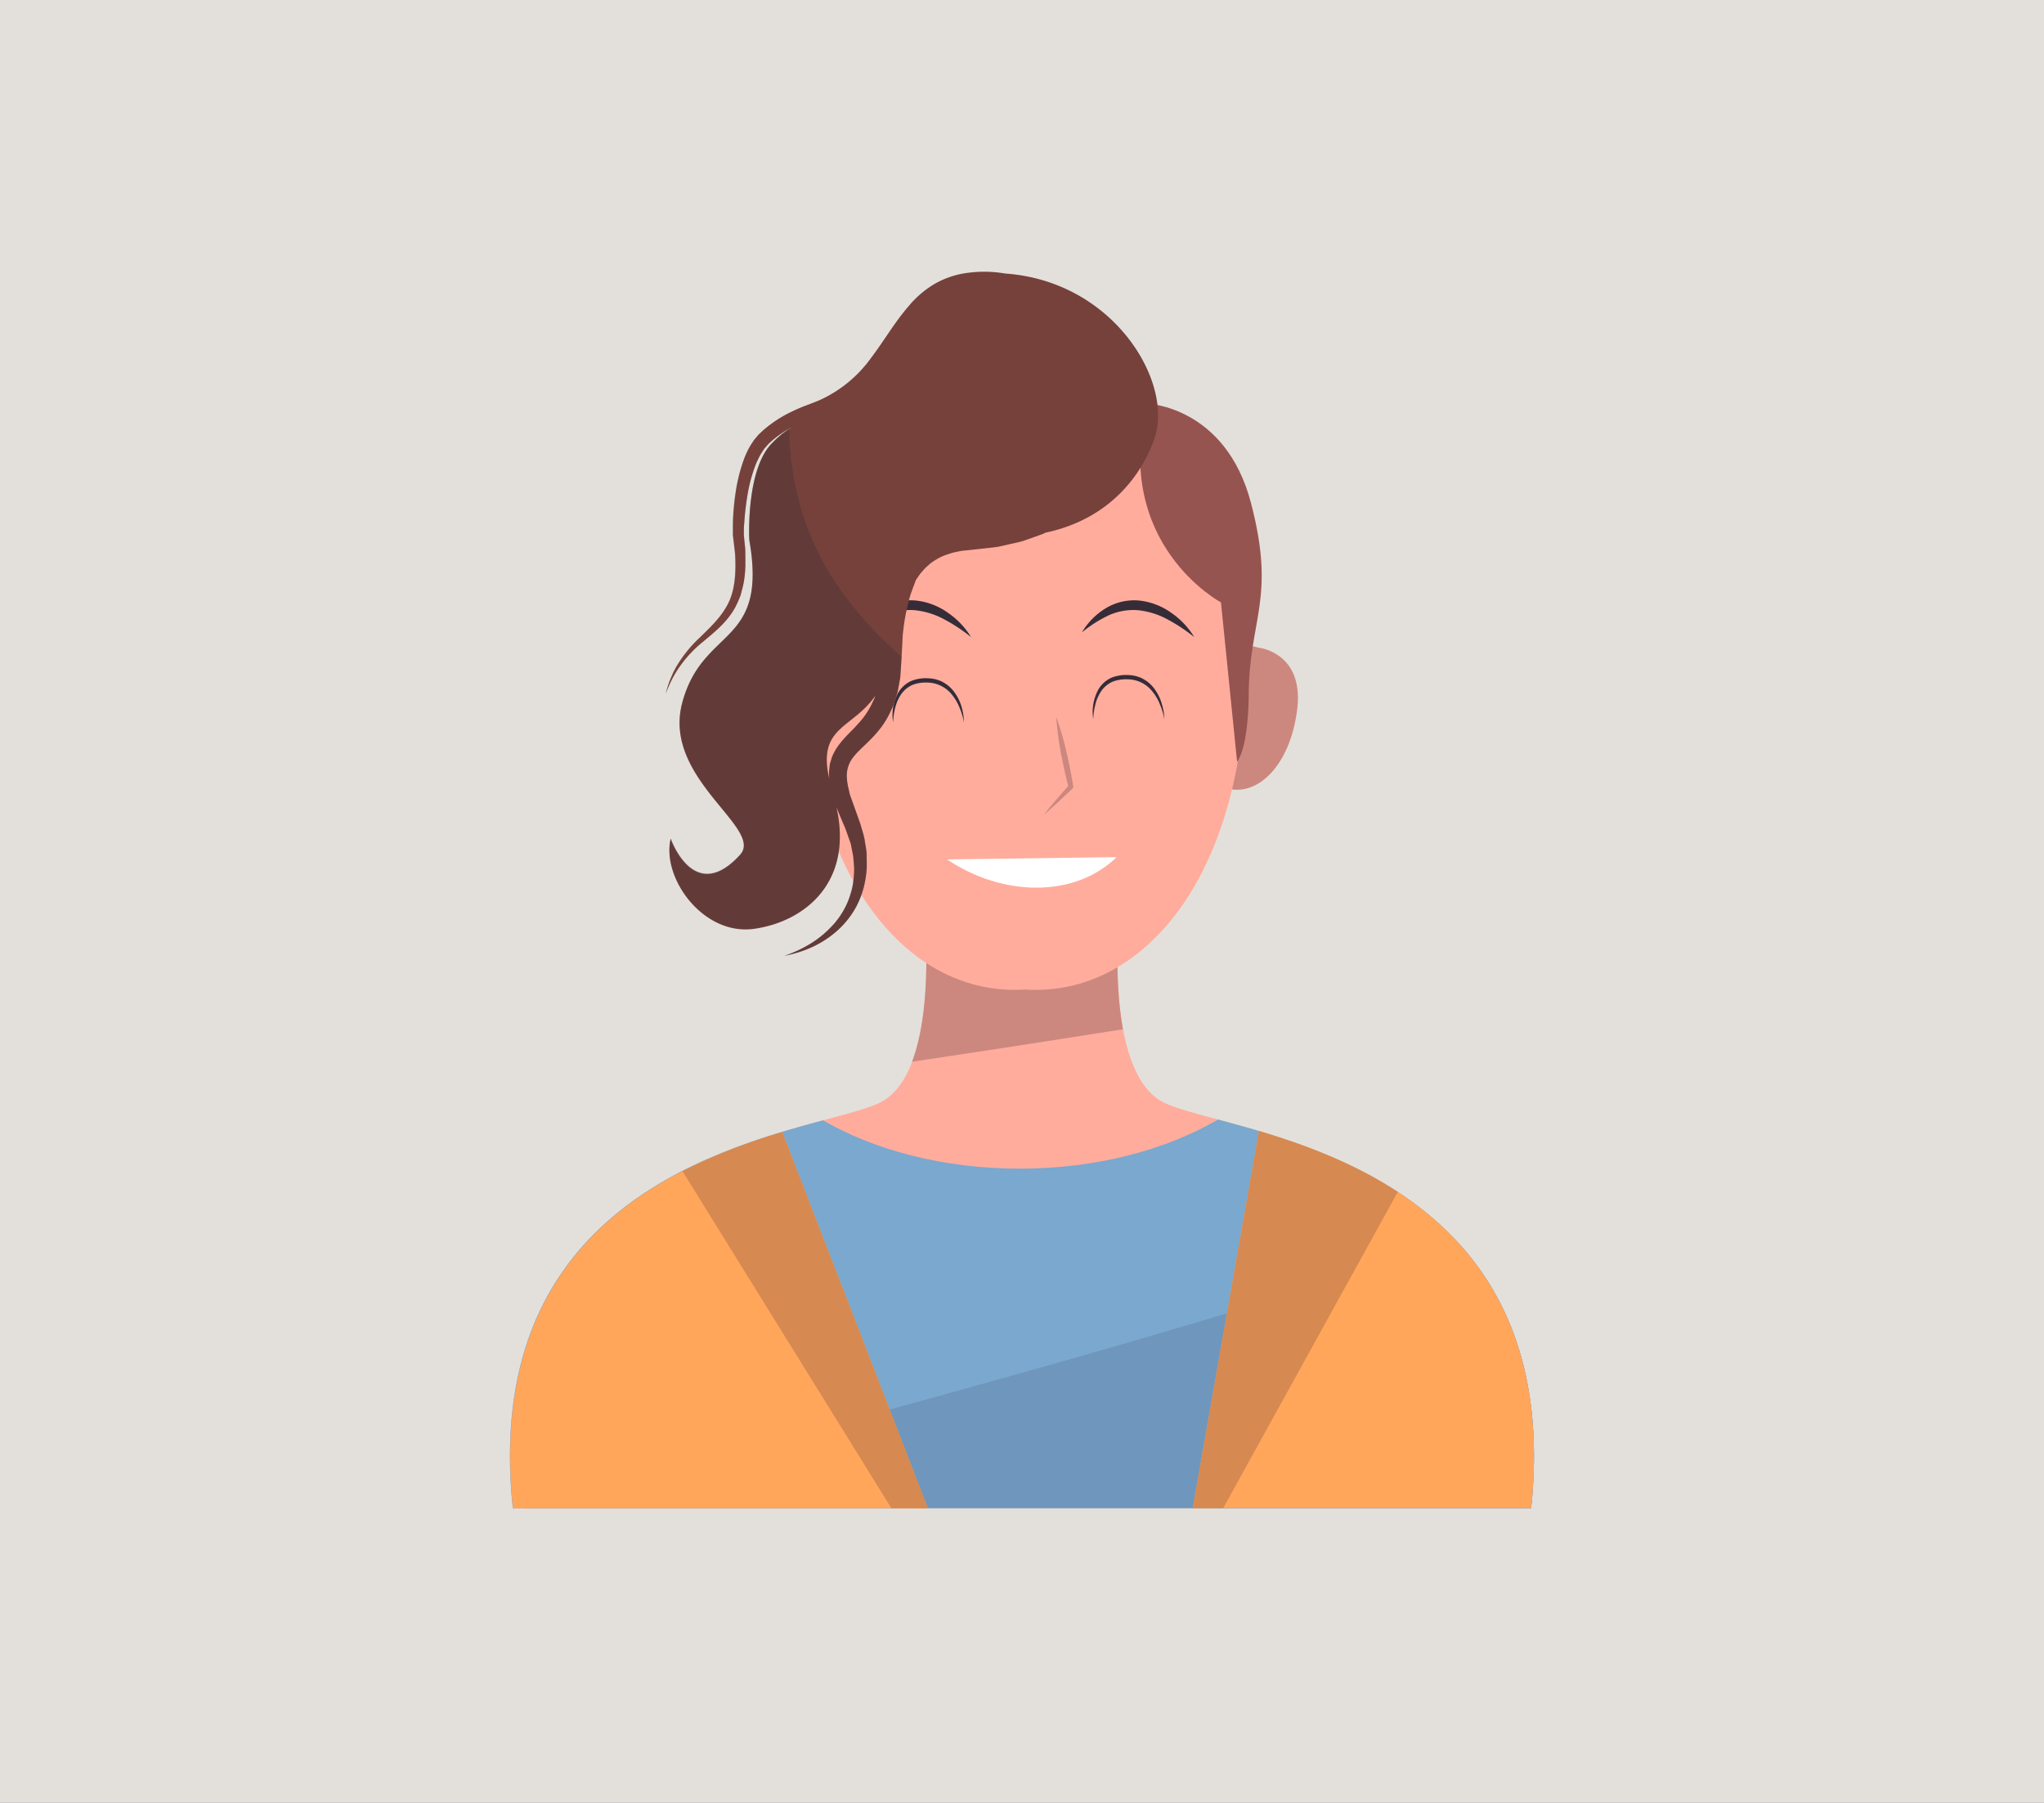 <svg xmlns="http://www.w3.org/2000/svg" viewBox="0 0 567 500"><rect x="0" y="0" width="567" height="500" fill="#808080" stroke="none"/><defs><style>.cls-1{fill:#e3e0db;stroke:#000;stroke-miterlimit:10;}.cls-2{fill:#ffac9d;}.cls-3{fill:#cc887f;}.cls-4{fill:#7aa8ce;}.cls-5{fill:#6f96bd;}.cls-6{fill:#ffa65b;}.cls-7{fill:#d68950;}.cls-8{fill:#fff;}.cls-10,.cls-9{fill:#352c38;}.cls-10{opacity:0.3;}.cls-11{fill:#965450;}.cls-12{fill:#76413b;}</style></defs><g id="OBJECTS"><rect class="cls-1" x="-52.92" y="-46.14" width="672.84" height="592.29"/><path class="cls-2" d="M322.41,305.58c-16.31-8.9-11.86-51.91-11.86-51.91l-24.44,1.57v-1.57l-2.61.79-2.61-.79v1.57l-24.44-1.57s4.45,43-11.86,51.91S131.88,318.93,142.26,418.29H424.74C435.12,318.93,338.72,314.48,322.41,305.58Z"/><path class="cls-3" d="M253,294.48q29.27-4.35,58.5-9c-2.74-14.83-1-31.81-1-31.81l-24.44,1.57v-1.57l-2.61.79-2.61-.79v1.57l-24.44-1.57S259,278.66,253,294.48Z"/><path class="cls-4" d="M337.88,310.52c-14.49,8.46-33.78,13.63-55,13.63-21,0-40.15-5.08-54.6-13.41-32.28,8.7-94.5,26.72-86.05,107.55H424.74C433.26,336.77,369.92,319.14,337.88,310.52Z"/><path class="cls-5" d="M404.41,344.63c-13,6.22-27.31,8.33-41.53,12.75q-30.13,9.38-60.49,18.05c-40.55,11.62-81.28,22.54-122,33.48l-34.84,9.38H424.74C428.37,383.53,418.92,360.41,404.41,344.63Z"/><path class="cls-6" d="M217,314c-33.52,10.11-82.22,32.22-74.69,104.34H257.37Z"/><path class="cls-6" d="M349.24,313.71,330.88,418.29h93.86C432.34,345.58,382.78,323.71,349.24,313.71Z"/><path class="cls-7" d="M247.24,418.29h10.13L217,314a164.79,164.79,0,0,0-27.67,10.85Z"/><path class="cls-7" d="M349.24,313.71,330.88,418.29h8.44l48.41-87.68C375.06,322.32,361.14,317.26,349.24,313.71Z"/><path class="cls-3" d="M235.73,190.71c-4.81-14.91-16.19-11.46-17.25-11.1-1.12.13-12.89,1.88-10.85,17.41s11.11,24.1,19.61,21.61C236,217.24,240.57,205.71,235.73,190.71Z"/><path class="cls-3" d="M331.71,190.71c4.8-14.91,16.19-11.46,17.25-11.1,1.12.13,12.88,1.88,10.85,17.41s-11.11,24.1-19.61,21.61C331.45,217.24,326.87,205.71,331.71,190.71Z"/><path class="cls-2" d="M224.07,168.12c6-65.38,55.66-61.71,60.34-61.22,4.69-.49,54.39-4.16,60.35,61.22,6,65.76-23.3,108.71-60.35,106.35C247.37,276.83,218.08,233.88,224.07,168.12Z"/><path class="cls-3" d="M293,198.88a80.5,80.5,0,0,1,2.79,9.5c.37,1.61.75,3.21,1.05,4.83s.61,3.23.87,4.86l.06.38-.23.22q-1.95,1.89-3.94,3.73c-1.33,1.21-2.67,2.44-4.06,3.6,1.12-1.43,2.29-2.81,3.46-4.19s2.37-2.72,3.58-4.06l-.17.59c-.42-1.59-.81-3.19-1.16-4.8s-.67-3.22-1-4.84A84.49,84.49,0,0,1,293,198.88Z"/><path class="cls-8" d="M309.75,237.74c-11.83,11.51-31.87,10.87-47.05.62"/><path class="cls-9" d="M331.28,176.71a47.07,47.07,0,0,0-7.45-4.93,21.85,21.85,0,0,0-8.07-2.52,16.53,16.53,0,0,0-8.16,1.39,36,36,0,0,0-7.49,4.76,19.37,19.37,0,0,1,6.51-6.63,15.22,15.22,0,0,1,9.38-2.21,18.72,18.72,0,0,1,8.92,3.41A22.05,22.05,0,0,1,331.28,176.71Z"/><path class="cls-9" d="M269.37,176.71a47.07,47.07,0,0,0-7.45-4.93,21.85,21.85,0,0,0-8.07-2.52,16.53,16.53,0,0,0-8.16,1.39,36,36,0,0,0-7.49,4.76,19.31,19.31,0,0,1,6.52-6.63,15.16,15.16,0,0,1,9.37-2.21A18.68,18.68,0,0,1,263,170,22.05,22.05,0,0,1,269.37,176.71Z"/><path class="cls-9" d="M267.41,200.4a19.69,19.69,0,0,0-1.22-4.09,13.76,13.76,0,0,0-2.1-3.6,8.85,8.85,0,0,0-7-3.39,9.81,9.81,0,0,0-2,.12,9.43,9.43,0,0,0-1.94.52,7.54,7.54,0,0,0-3.08,2.47,11.33,11.33,0,0,0-1.71,3.75,18,18,0,0,0-.61,4.22,12.83,12.83,0,0,1,1.55-8.49,8.08,8.08,0,0,1,3.4-3,9.52,9.52,0,0,1,2.2-.63,10,10,0,0,1,2.25-.16,11.5,11.5,0,0,1,2.25.26,10.56,10.56,0,0,1,1.09.34,4.62,4.62,0,0,1,1,.45,9.28,9.28,0,0,1,3.37,3,12.78,12.78,0,0,1,1.91,4A16.9,16.9,0,0,1,267.41,200.4Z"/><path class="cls-9" d="M323,199.5a19.42,19.42,0,0,0-1.22-4.08,13.66,13.66,0,0,0-2.1-3.61,8.83,8.83,0,0,0-7-3.39,10.48,10.48,0,0,0-4,.64,7.51,7.51,0,0,0-3.09,2.47,11.29,11.29,0,0,0-1.71,3.76,17.91,17.91,0,0,0-.61,4.21,12.89,12.89,0,0,1,1.55-8.49,8.11,8.11,0,0,1,3.41-3,9.55,9.55,0,0,1,2.19-.62,10,10,0,0,1,2.25-.17,11.42,11.42,0,0,1,2.25.26,10.56,10.56,0,0,1,1.09.34,4.44,4.44,0,0,1,1,.45,9.29,9.29,0,0,1,3.37,3,12.78,12.78,0,0,1,1.91,4A16.12,16.12,0,0,1,323,199.5Z"/><path class="cls-10" d="M195.08,177.92c2.8-2.41,6.43-5.08,8.84-9.44a31.51,31.51,0,0,0,1.53-3.43c.29-1.23.69-2.48.9-3.77s.36-2.61.4-3.95,0-2.72,0-4.11-.22-2.66-.33-4l-.08-1a2.38,2.38,0,0,1,0-.38v-.49c0-.67,0-1.34.09-2a76.94,76.94,0,0,1,.95-8.28,42.25,42.25,0,0,1,2.22-8.16,20.57,20.57,0,0,1,.86-1.91,13.19,13.19,0,0,1,1-1.72l.5-.79.74-.85.37-.43.1-.11v0l.15-.14.84-.77a29,29,0,0,1,4.71-3.28c0-1.43,0-2.85,0-4.28a33.84,33.84,0,0,0-7.25,4.84l-.83.78-.21.19-.19.2-.14.16-.36.43-.74.87-.74,1.11a17.6,17.6,0,0,0-1.22,2.21,21.14,21.14,0,0,0-.93,2.21,45.76,45.76,0,0,0-2.23,8.91,68.72,68.72,0,0,0-.78,8.7c0,.71,0,1.43,0,2.14v.54c0,.09,0,.62,0,.65l.12,1c.16,1.35.32,2.69.47,4,.31,5,.07,10.07-1.95,14s-5.16,6.74-7.85,9.4a35.59,35.59,0,0,0-6.24,7.65,21.61,21.61,0,0,0-1.64,3.26,17.87,17.87,0,0,0-.94,2.52c-.44,1.38-.67,2.12-.67,2.12l.87-2a29.56,29.56,0,0,1,3-5.44A34,34,0,0,1,195.08,177.92Z"/><path class="cls-11" d="M318.17,111.94s21.8.65,28.85,27.57-.64,32.06-.64,53.85c0,0,0,13.47-3.21,17.95l-4.48-44.23S308.55,151.05,318.17,111.94Z"/><path class="cls-12" d="M278.85,75.87a34.35,34.35,0,0,0-11.67,0,24.53,24.53,0,0,0-8.14,3,27.59,27.59,0,0,0-6.84,5.87c-4,4.58-7,9.84-10.57,14.53a35.68,35.68,0,0,1-13.27,11.24c-1.35.67-2.62,1.13-4.14,1.72a45.19,45.19,0,0,0-4.38,1.84,35.14,35.14,0,0,0-8.18,5.32l-.83.78-.21.19-.19.2,0,0-.1.11-.36.43-.74.87-.74,1.11a17.6,17.6,0,0,0-1.22,2.21,21.14,21.14,0,0,0-.93,2.21,45.76,45.76,0,0,0-2.23,8.91,68.72,68.72,0,0,0-.78,8.7c0,.71,0,1.43,0,2.14v.54c0,.09,0,.62,0,.65l.12,1c.16,1.35.32,2.69.47,4,.31,5,.07,10.07-1.95,14s-5.16,6.74-7.85,9.4a35.59,35.59,0,0,0-6.24,7.65,21.61,21.61,0,0,0-1.64,3.26,17.87,17.87,0,0,0-.94,2.52c-.44,1.38-.67,2.12-.67,2.12l.87-2a29.56,29.56,0,0,1,3-5.44,34,34,0,0,1,6.58-7c2.8-2.41,6.43-5.08,8.84-9.44a31.51,31.51,0,0,0,1.53-3.43c.29-1.23.69-2.48.9-3.77s.36-2.61.4-3.95,0-2.72,0-4.11-.22-2.66-.33-4l-.08-1a2.38,2.38,0,0,1,0-.38v-.49c0-.67,0-1.34.09-2a76.94,76.94,0,0,1,.95-8.28,42.25,42.25,0,0,1,2.22-8.16,20.57,20.57,0,0,1,.86-1.91,13.19,13.19,0,0,1,1-1.72l.5-.79.74-.85.37-.43.1-.11v0l.15-.14.84-.77a30.08,30.08,0,0,1,5.41-3.68c-.89.57-1.73,1.15-2.51,1.76-.4.3-.8.62-1.18,1-.15.13-.31.25-.45.38-.52.47-1,1-1.5,1.49-7,7.45-6.14,26.28-6.06,26.77,5.13,29.49-12.82,23.72-18.59,44.88s22.78,34.88,16,42.31c-12.82,14.1-19.24-4.49-19.24-4.49-2.56,10.9,9,26.93,23.08,25,13.35-1.82,27.84-12.26,22.83-34l0,.11,1.49,3.57c.45,1.12,1,2.23,1.37,3.37L236,234l.69,3.53c.07,1.18.24,2.38.25,3.56a26.4,26.4,0,0,1-.26,3.56,18,18,0,0,1-.8,3.47,19.39,19.39,0,0,1-1.32,3.33,22.4,22.4,0,0,1-4.24,5.89,27.83,27.83,0,0,1-5.83,4.6,35.23,35.23,0,0,1-6.88,3.16,33.37,33.37,0,0,0,7.35-2.26,28.6,28.6,0,0,0,6.63-4.13,24.8,24.8,0,0,0,5.22-6,24.29,24.29,0,0,0,3-7.49,30,30,0,0,0,.59-4c.09-1.35,0-2.7,0-4s-.32-2.67-.51-4-.63-2.59-1-3.9-.86-2.51-1.29-3.77l-1.27-3.54c-.2-.6-.45-1.21-.62-1.79l-.36-1.63a15.13,15.13,0,0,1-.45-3.22,8.18,8.18,0,0,1,1.87-5.45c1.28-1.67,3.28-3.29,5.15-5.27a30.84,30.84,0,0,0,2.69-3.16,24.26,24.26,0,0,0,2.19-3.66l.92-1.93.66-2c.2-.67.46-1.34.61-2l.38-2,.36-2,.14-2,.24-3.87.21-3.81a31,31,0,0,1,.29-3.71,51.63,51.63,0,0,1,1.28-7,28.66,28.66,0,0,1,1-3.47l1.18-3.17,1.15-1.67,1.44-1.65c.55-.46,1.08-1,1.64-1.42s1.19-.82,1.82-1.18,1.31-.66,2-.94l2.14-.71,2.25-.47c.77-.12,1.56-.17,2.34-.26l5.14-.56,2.53-.3c.85-.13,1.75-.37,2.62-.55,1.74-.44,3.54-.7,5.21-1.3l5-1.78.65-.33c25.67-5.42,30.74-27.84,30.74-27.84C324.44,104.12,308,77.92,278.85,75.87Zm-37,119.37a22.07,22.07,0,0,1-3.87,5.59c-1.55,1.79-3.52,3.43-5.31,5.84a12.33,12.33,0,0,0-1.22,1.94,9,9,0,0,0-.9,2.19l-.35,1.15-.12,1.17a10.45,10.45,0,0,0-.09,2.29c0,.3.06.6.1.9-3.51-14.88,6.22-14,12.71-23.32l-.23.73Z"/><path class="cls-10" d="M235.64,166.9c-11.58-14.65-16.37-31.06-16.73-48-.63.41-1.26.83-1.82,1.27-.4.3-.8.62-1.18,1-.15.13-.31.25-.45.38-.52.47-1,1-1.5,1.49-7,7.45-6.14,26.28-6.06,26.77,5.13,29.49-12.82,23.72-18.59,44.88s22.78,34.88,16,42.31c-12.82,14.1-19.24-4.49-19.24-4.49-2.56,10.9,9,26.93,23.08,25,13.35-1.82,27.84-12.26,22.83-34l0,.11,1.49,3.57c.45,1.12,1,2.23,1.37,3.37L236,234l.69,3.53c.07,1.18.24,2.38.25,3.56a26.4,26.4,0,0,1-.26,3.56,18,18,0,0,1-.8,3.47,19.39,19.39,0,0,1-1.32,3.33,22.4,22.4,0,0,1-4.24,5.89,27.83,27.83,0,0,1-5.83,4.6,35.23,35.23,0,0,1-6.88,3.16,33.37,33.37,0,0,0,7.35-2.26,28.6,28.6,0,0,0,6.63-4.13,24.8,24.8,0,0,0,5.22-6,24.29,24.29,0,0,0,3-7.49,30,30,0,0,0,.59-4c.09-1.35,0-2.7,0-4s-.32-2.67-.51-4-.63-2.59-1-3.9-.86-2.51-1.29-3.77l-1.27-3.54c-.2-.6-.45-1.21-.62-1.79l-.36-1.63a15.13,15.13,0,0,1-.45-3.22,8.18,8.18,0,0,1,1.87-5.45c1.28-1.67,3.28-3.29,5.15-5.27a30.84,30.84,0,0,0,2.69-3.16,24.26,24.26,0,0,0,2.19-3.66l.92-1.93.66-2c.2-.67.46-1.34.61-2l.38-2,.36-2,.14-2,.24-3.77A101.9,101.9,0,0,1,235.64,166.9Zm6.91,26.82-.72,1.52a22.07,22.07,0,0,1-3.87,5.59c-1.55,1.79-3.52,3.43-5.31,5.84a12.33,12.33,0,0,0-1.22,1.94,9,9,0,0,0-.9,2.19l-.35,1.15-.12,1.17a10.45,10.45,0,0,0-.09,2.29c0,.3.06.6.1.9-3.51-14.88,6.22-14,12.71-23.32Z"/></g></svg>